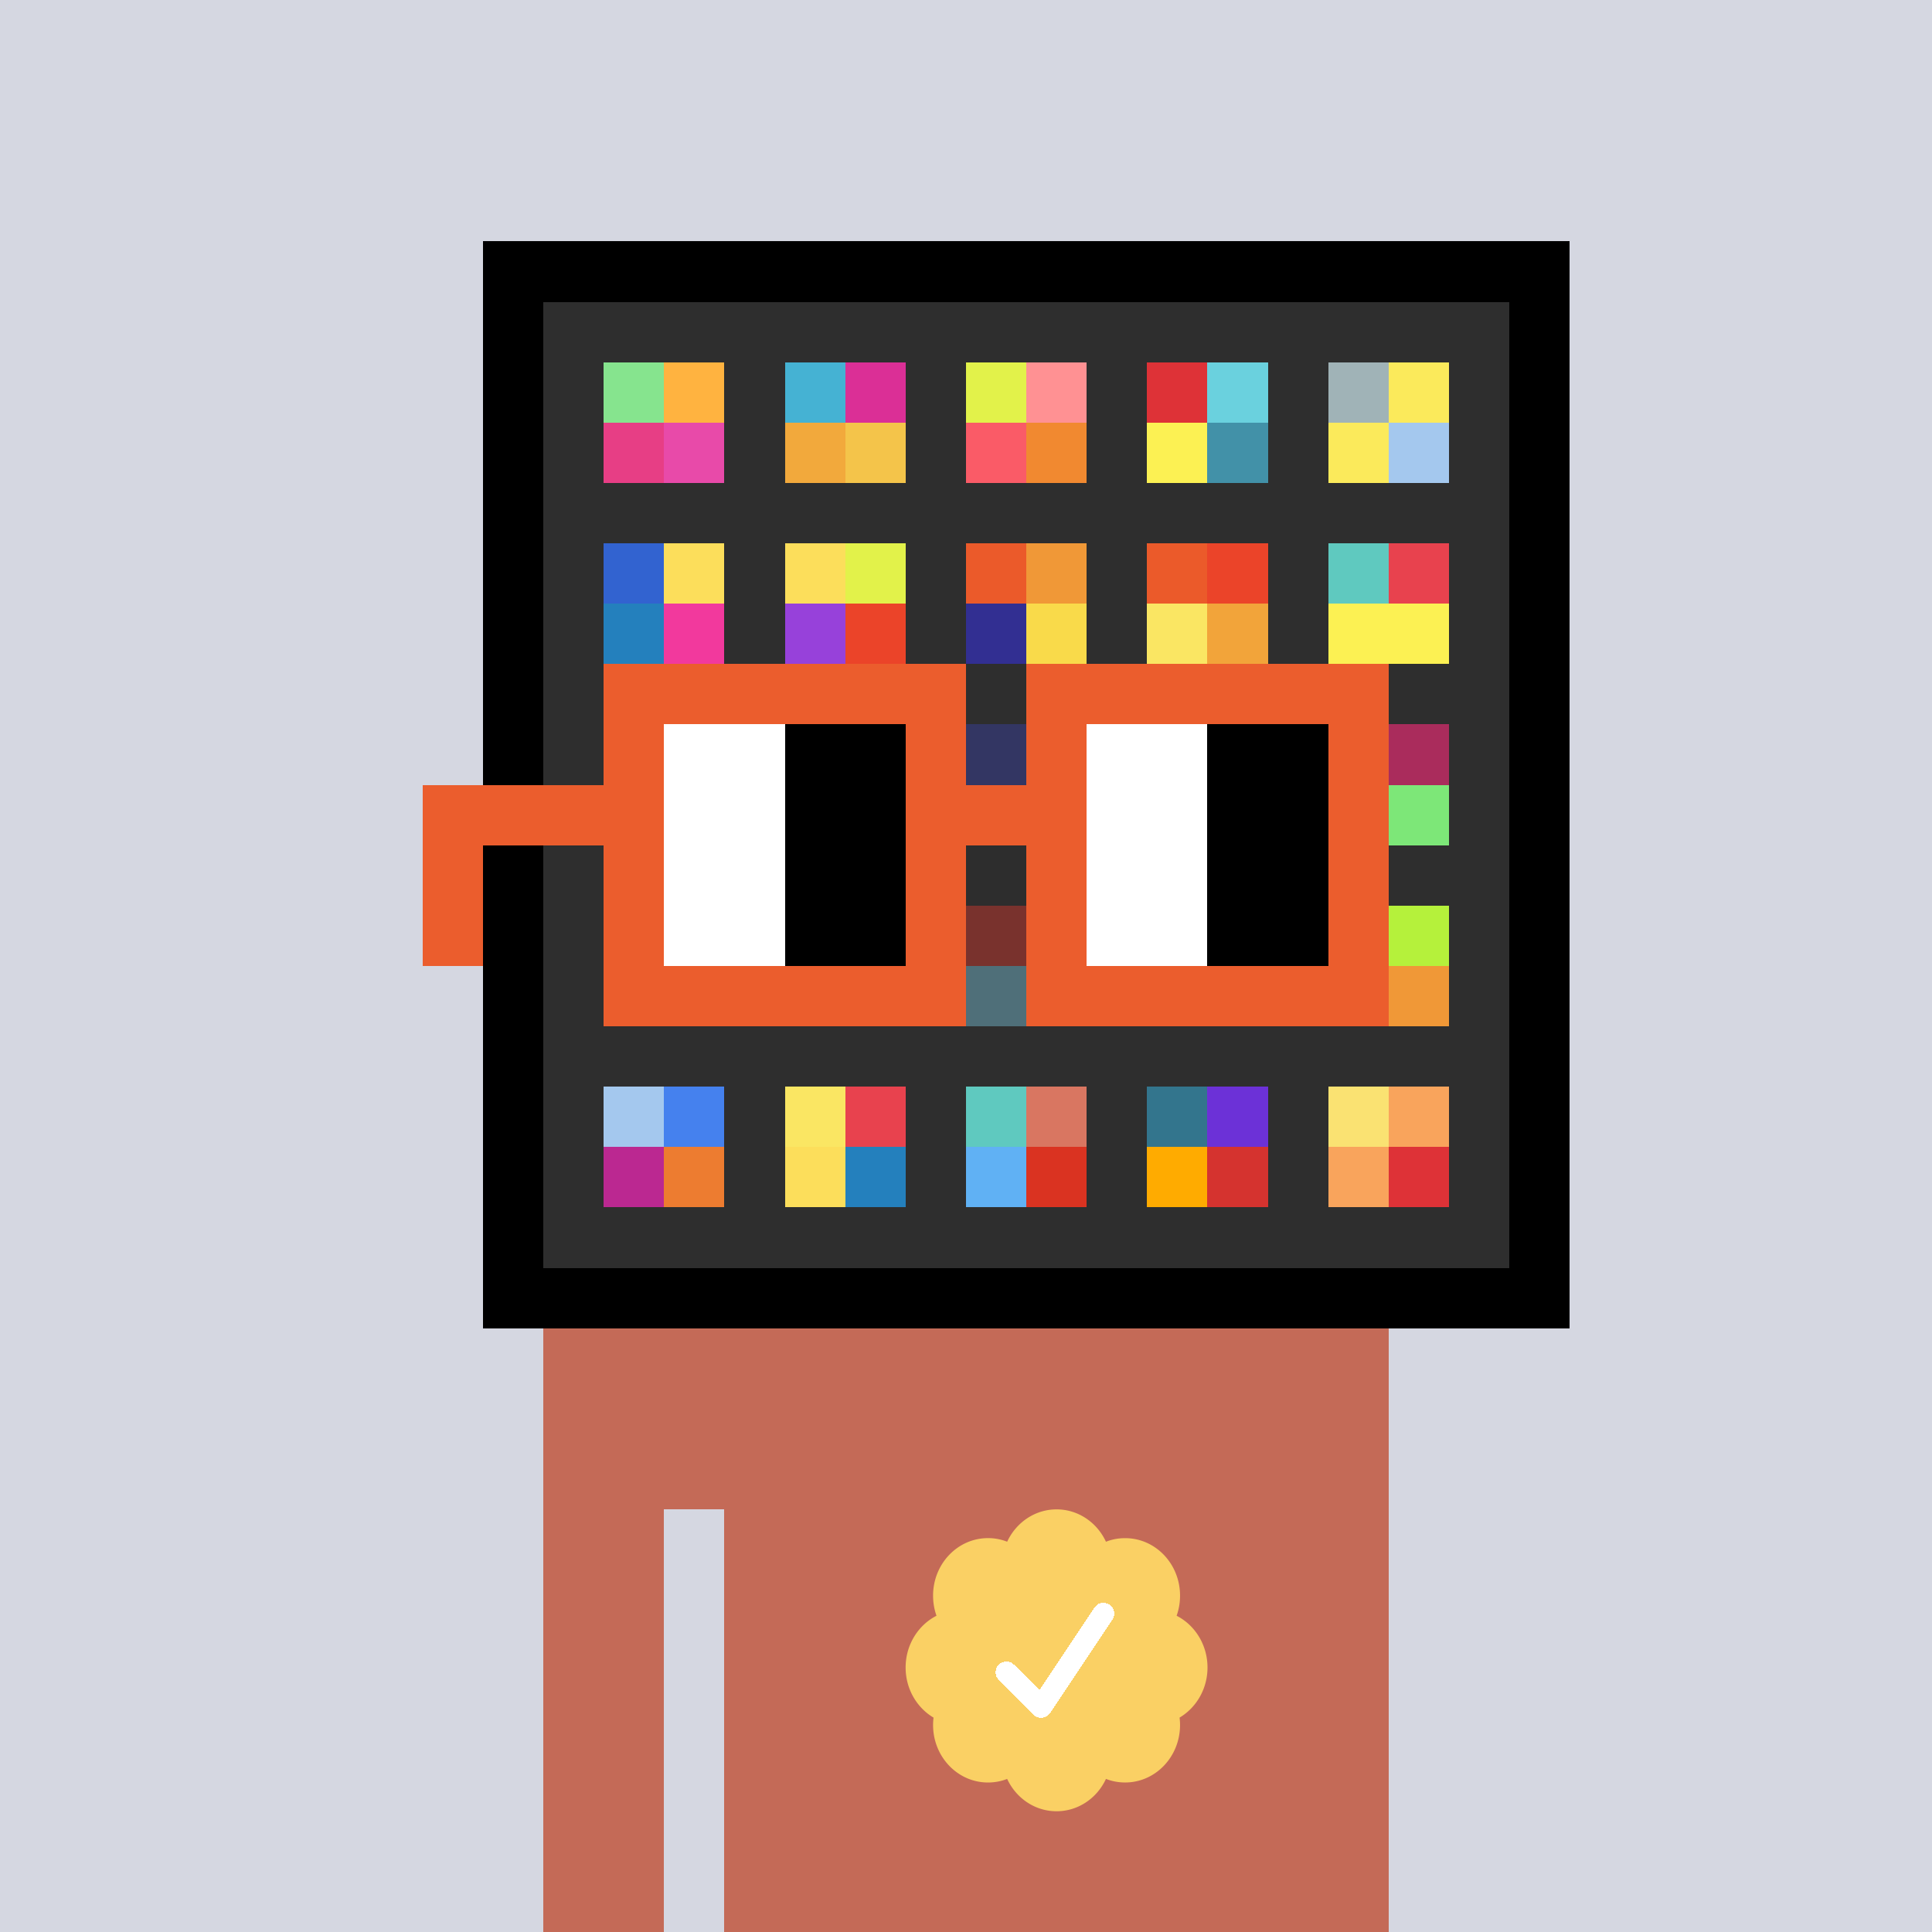 <svg xmlns="http://www.w3.org/2000/svg" viewBox="0 0 320 320" width="2000" height="2000" shape-rendering="crispEdges"><defs><style>.check{fill: #FAD064}</style></defs><path fill="#D5D7E1" d="M0 0h320v320H0z" /><path fill="#000000" d="M80 40h180v180H80z"/><path fill="#2E2E2E" d="M90 50h160v160H90z"/><path fill="#86E48E" d="M100 60h10v10h-10z"/><path fill="#E73E85" d="M100 70h10v10h-10z"/><path fill="#FFB340" d="M110 60h10v10h-10z"/><path fill="#E84AA9" d="M110 70h10v10h-10z"/><path fill="#45B2D3" d="M130 60h10v10h-10z"/><path fill="#F2A93C" d="M130 70h10v10h-10z"/><path fill="#DB2F96" d="M140 60h10v10h-10z"/><path fill="#F4C44A" d="M140 70h10v10h-10z"/><path fill="#E2F24A" d="M160 60h10v10h-10z"/><path fill="#FA5B67" d="M160 70h10v10h-10z"/><path fill="#FF9193" d="M170 60h10v10h-10z"/><path fill="#F18930" d="M170 70h10v10h-10z"/><path fill="#DE3237" d="M190 60h10v10h-10z"/><path fill="#FCF153" d="M190 70h10v10h-10z"/><path fill="#6AD1DE" d="M200 60h10v10h-10z"/><path fill="#4291A8" d="M200 70h10v10h-10z"/><path fill="#A0B3B7" d="M220 60h10v10h-10z"/><path fill="#FBEA5B" d="M220 70h10v10h-10z"/><path fill="#FBEA5B" d="M230 60h10v10h-10z"/><path fill="#A4C8EE" d="M230 70h10v10h-10z"/><path fill="#3263D0" d="M100 90h10v10h-10z"/><path fill="#2480BD" d="M100 100h10v10h-10z"/><path fill="#FCDE5B" d="M110 90h10v10h-10z"/><path fill="#F2399D" d="M110 100h10v10h-10z"/><path fill="#FCDE5B" d="M130 90h10v10h-10z"/><path fill="#9741DA" d="M130 100h10v10h-10z"/><path fill="#E2F24A" d="M140 90h10v10h-10z"/><path fill="#EB4429" d="M140 100h10v10h-10z"/><path fill="#EB5A2A" d="M160 90h10v10h-10z"/><path fill="#322F92" d="M160 100h10v10h-10z"/><path fill="#F09837" d="M170 90h10v10h-10z"/><path fill="#F9DA4A" d="M170 100h10v10h-10z"/><path fill="#EB5A2A" d="M190 90h10v10h-10z"/><path fill="#FAE663" d="M190 100h10v10h-10z"/><path fill="#EB4429" d="M200 90h10v10h-10z"/><path fill="#F2A43A" d="M200 100h10v10h-10z"/><path fill="#5FC9BF" d="M220 90h10v10h-10z"/><path fill="#FCF153" d="M220 100h10v10h-10z"/><path fill="#E8424E" d="M230 90h10v10h-10z"/><path fill="#FCF153" d="M230 100h10v10h-10z"/><path fill="#3D43B3" d="M160 120h10v10h-10z"/><path fill="#AA2C5C" d="M230 120h10v10h-10z"/><path fill="#7DE778" d="M230 130h10v10h-10z"/><path fill="#EA3A2D" d="M160 150h10v10h-10z"/><path fill="#81D1EC" d="M160 160h10v10h-10z"/><path fill="#B5F13B" d="M230 150h10v10h-10z"/><path fill="#F09837" d="M230 160h10v10h-10z"/><path fill="#A4C8EE" d="M100 180h10v10h-10z"/><path fill="#BB2891" d="M100 190h10v10h-10z"/><path fill="#4581EE" d="M110 180h10v10h-10z"/><path fill="#ED7C30" d="M110 190h10v10h-10z"/><path fill="#FAE663" d="M130 180h10v10h-10z"/><path fill="#FCDE5B" d="M130 190h10v10h-10z"/><path fill="#E8424E" d="M140 180h10v10h-10z"/><path fill="#2480BD" d="M140 190h10v10h-10z"/><path fill="#5FC9BF" d="M160 180h10v10h-10z"/><path fill="#60B1F4" d="M160 190h10v10h-10z"/><path fill="#D97661" d="M170 180h10v10h-10z"/><path fill="#DA3321" d="M170 190h10v10h-10z"/><path fill="#33758D" d="M190 180h10v10h-10z"/><path fill="#FFAB00" d="M190 190h10v10h-10z"/><path fill="#6C31D7" d="M200 180h10v10h-10z"/><path fill="#D5332F" d="M200 190h10v10h-10z"/><path fill="#FAE272" d="M220 180h10v10h-10z"/><path fill="#F9A45C" d="M220 190h10v10h-10z"/><path fill="#F9A45C" d="M230 180h10v10h-10z"/><path fill="#DE3237" d="M230 190h10v10h-10z"/><path fill="#C46A57" d="M90 220h20v100H90V220Zm20 0h10v30h-10v-30Zm10 0h110v100H120V220Z"/><path class="check" shape-rendering="geometricPrecision" d="M200 276.191c0-3.762-2.083-7.024-5.114-8.572a9.97 9.97 0 0 0 .567-3.333c0-5.262-4.072-9.519-9.091-9.519-1.118 0-2.19.199-3.18.595-1.472-3.184-4.586-5.362-8.181-5.362-3.595 0-6.704 2.184-8.182 5.357a8.604 8.604 0 0 0-3.182-.595c-5.023 0-9.09 4.262-9.09 9.524 0 1.176.198 2.295.565 3.333-3.028 1.548-5.112 4.805-5.112 8.572 0 3.559 1.862 6.661 4.624 8.299-.048.405-.077.81-.077 1.225 0 5.262 4.067 9.523 9.09 9.523 1.12 0 2.191-.204 3.179-.594 1.476 3.175 4.586 5.356 8.183 5.356 3.6 0 6.71-2.181 8.183-5.356.988.387 2.059.59 3.18.59 5.024 0 9.091-4.263 9.091-9.525 0-.413-.029-.818-.079-1.22 2.757-1.637 4.626-4.739 4.626-8.296v-.002Z" /><path fill="#fff" d="m184.249 268.252-10.319 15.476a1.785 1.785 0 0 1-2.478.496l-.274-.224-5.75-5.75a1.784 1.784 0 1 1 2.524-2.524l4.214 4.207 9.106-13.666a1.787 1.787 0 0 1 2.476-.493 1.784 1.784 0 0 1 .501 2.476v.002Z"/><path fill="#2E2E2E" fill-opacity=".6" d="M160 120h10v50h-10z"/><path fill="#fff" d="M130 120h-20v10h20v-10Zm0 10h-20v10h20v-10Zm0 10h-20v10h20v-10Zm0 10h-20v10h20v-10Z"/><path fill="#000" d="M150 120h-20v10h20v-10Zm0 10h-20v10h20v-10Zm0 10h-20v10h20v-10Zm0 10h-20v10h20v-10Z"/><path fill="#fff" d="M200 120h-20v10h20v-10Zm0 10h-20v10h20v-10Zm0 10h-20v10h20v-10Zm0 10h-20v10h20v-10Z"/><path fill="#000" d="M220 120h-20v10h20v-10Zm0 10h-20v10h20v-10Zm0 10h-20v10h20v-10Zm0 10h-20v10h20v-10Z"/><path fill="#EB5D2D" d="M160 110h-60v10h60v-10Zm70 0h-60v10h60v-10Zm-120 10h-10v10h10v-10Zm50 0h-10v10h10v-10Zm20 0h-10v10h10v-10Zm50 0h-10v10h10v-10Zm0 10h-10v10h10v-10Zm-120 10h-10v10h10v-10Zm50 0h-10v10h10v-10Zm20 0h-10v10h10v-10Zm50 0h-10v10h10v-10Zm-150 0H70v10h10v-10Zm0 10H70v10h10v-10Zm30 0h-10v10h10v-10Zm50 0h-10v10h10v-10Zm20 0h-10v10h10v-10Zm50 0h-10v10h10v-10Zm-70 10h-60v10h60v-10Zm70 0h-60v10h60v-10Zm-120-30H70v10h40v-10Zm70 0h-30v10h30v-10Z"/></svg>